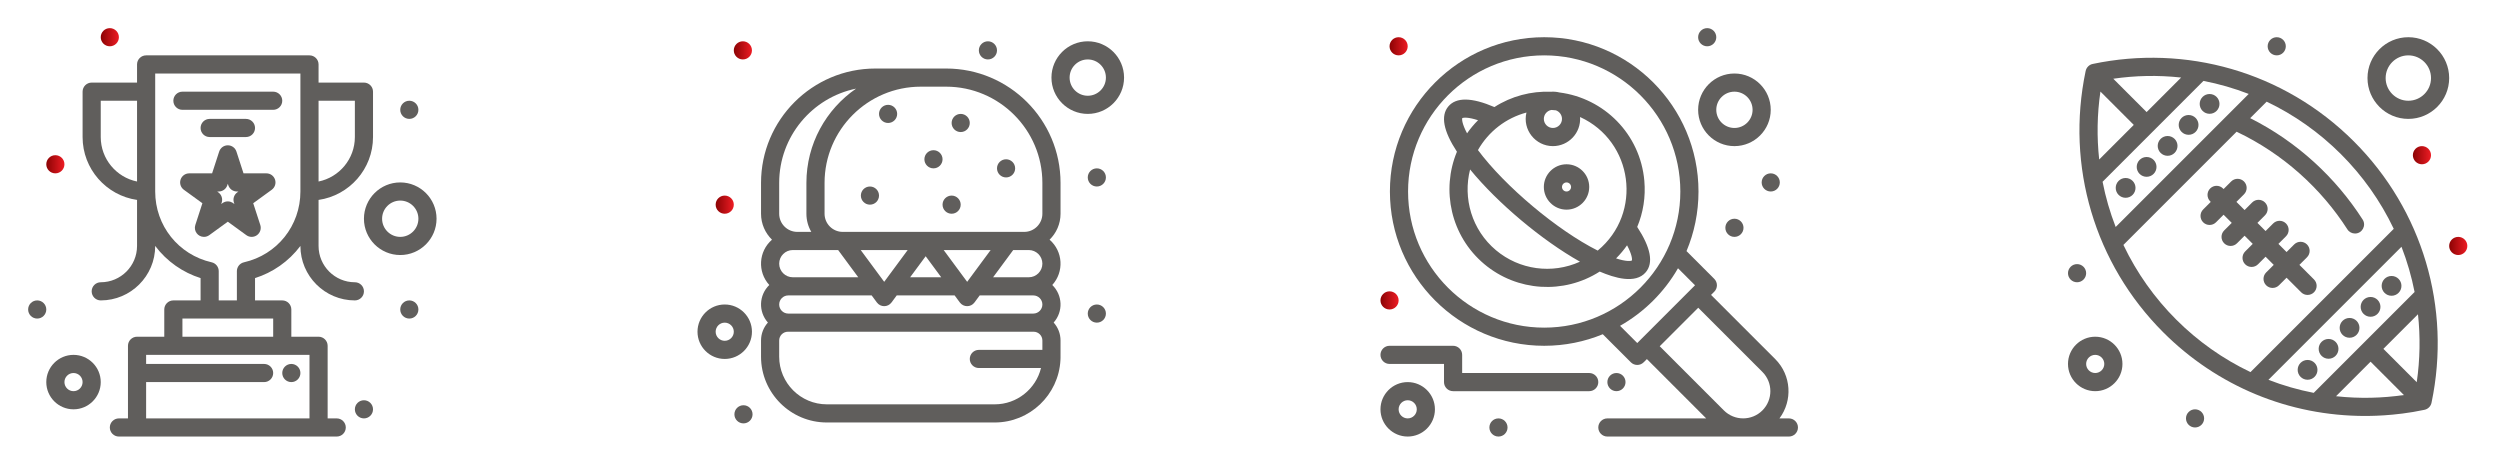 <svg width="538" height="100" viewBox="0 0 538 100" fill="none" xmlns="http://www.w3.org/2000/svg">
<path d="M506.572 30.451C491.392 15.271 470.231 9.588 450.38 13.755C449.644 13.889 448.992 14.476 448.826 15.306C444.533 35.748 450.773 56.753 465.521 71.502C477.138 83.118 492.584 89.515 509.015 89.516C509.449 89.492 515.091 89.617 521.731 88.194C522.498 88.045 523.127 87.418 523.267 86.647C527.561 66.206 521.321 45.2 506.572 30.451ZM512.906 75.073L520.348 67.631C520.874 72.442 520.796 77.35 520.082 82.25L512.906 75.073ZM488.169 81.738L516.8 53.106C518.025 56.26 518.969 59.515 519.619 62.836L497.911 84.544C494.573 83.896 491.315 82.957 488.169 81.738ZM455.293 48.847C454.069 45.694 453.125 42.439 452.475 39.117L474.183 17.409C477.521 18.057 480.779 18.996 483.925 20.215L455.293 48.847ZM452.012 19.703L459.188 26.88L451.746 34.322C451.22 29.512 451.298 24.603 452.012 19.703ZM469.381 16.686L461.95 24.118L454.777 16.944C459.474 16.265 464.313 16.138 469.381 16.686ZM456.958 52.707L481.318 28.347C491.366 33.112 499.552 40.617 505.153 49.355C505.526 49.937 506.156 50.254 506.799 50.254C508.324 50.254 509.281 48.555 508.442 47.247C502.673 38.248 494.36 30.509 484.239 25.426L487.786 21.879C499.627 27.507 509.412 37.203 515.136 49.246L484.308 80.075C472.468 74.447 462.682 64.75 456.958 52.707ZM502.713 85.267L510.144 77.835L517.317 85.009C512.663 85.682 507.827 85.82 502.713 85.267Z" fill="#605E5C"/>
<path d="M483.159 56.876C483.922 57.638 485.159 57.638 485.921 56.876L487.552 55.245L489.308 57L487.677 58.631C486.915 59.394 486.915 60.631 487.677 61.394C488.44 62.156 489.677 62.156 490.44 61.394L492.071 59.763L495.208 62.9C495.971 63.662 497.207 63.662 497.97 62.9C498.733 62.137 498.733 60.9 497.97 60.137L494.833 57L496.464 55.369C497.227 54.607 497.227 53.37 496.464 52.607C495.701 51.844 494.465 51.844 493.702 52.607L492.071 54.238L490.315 52.482L491.946 50.851C492.709 50.088 492.709 48.852 491.946 48.089C491.183 47.326 489.947 47.326 489.184 48.089L487.552 49.72L485.797 47.964L487.428 46.333C488.19 45.57 488.19 44.334 487.428 43.571C486.665 42.808 485.428 42.808 484.665 43.571L483.034 45.202L481.278 43.446L482.91 41.815C483.672 41.052 483.672 39.815 482.91 39.053C482.147 38.29 480.91 38.29 480.147 39.053L478.516 40.684L478.391 40.559C477.628 39.796 476.392 39.796 475.629 40.559C474.866 41.321 474.866 42.558 475.629 43.321L475.754 43.446L474.123 45.077C473.36 45.84 473.36 47.076 474.123 47.839C474.885 48.602 476.122 48.602 476.885 47.839L478.516 46.208L480.272 47.964L478.641 49.595C477.878 50.358 477.878 51.594 478.641 52.357C479.404 53.12 480.64 53.12 481.403 52.357L483.034 50.726L484.79 52.482L483.159 54.113C482.396 54.876 482.396 56.113 483.159 56.876Z" fill="#605E5C"/>
<path d="M475.504 24.491C476.68 24.491 477.634 23.538 477.634 22.361C477.634 21.185 476.68 20.231 475.504 20.231C474.328 20.231 473.374 21.185 473.374 22.361C473.374 23.538 474.328 24.491 475.504 24.491Z" fill="#605E5C"/>
<path d="M470.986 29.009C472.163 29.009 473.116 28.056 473.116 26.879C473.116 25.703 472.163 24.75 470.986 24.75C469.81 24.75 468.856 25.703 468.856 26.879C468.856 28.056 469.81 29.009 470.986 29.009Z" fill="#605E5C"/>
<path d="M466.469 33.528C467.645 33.528 468.599 32.574 468.599 31.398C468.599 30.222 467.645 29.268 466.469 29.268C465.292 29.268 464.339 30.222 464.339 31.398C464.339 32.574 465.292 33.528 466.469 33.528Z" fill="#605E5C"/>
<path d="M461.95 38.046C463.127 38.046 464.08 37.092 464.08 35.916C464.08 34.74 463.127 33.786 461.95 33.786C460.774 33.786 459.82 34.74 459.82 35.916C459.82 37.092 460.774 38.046 461.95 38.046Z" fill="#605E5C"/>
<path d="M457.432 42.564C458.608 42.564 459.562 41.61 459.562 40.434C459.562 39.258 458.608 38.304 457.432 38.304C456.255 38.304 455.302 39.258 455.302 40.434C455.302 41.61 456.255 42.564 457.432 42.564Z" fill="#605E5C"/>
<path d="M514.662 63.649C515.838 63.649 516.792 62.695 516.792 61.519C516.792 60.343 515.838 59.389 514.662 59.389C513.486 59.389 512.532 60.343 512.532 61.519C512.532 62.695 513.486 63.649 514.662 63.649Z" fill="#605E5C"/>
<path d="M510.144 68.167C511.32 68.167 512.273 67.213 512.273 66.037C512.273 64.861 511.32 63.907 510.144 63.907C508.967 63.907 508.014 64.861 508.014 66.037C508.014 67.213 508.967 68.167 510.144 68.167Z" fill="#605E5C"/>
<path d="M505.626 72.685C506.802 72.685 507.756 71.731 507.756 70.555C507.756 69.379 506.802 68.425 505.626 68.425C504.45 68.425 503.496 69.379 503.496 70.555C503.496 71.731 504.45 72.685 505.626 72.685Z" fill="#605E5C"/>
<path d="M501.107 77.203C502.284 77.203 503.237 76.249 503.237 75.073C503.237 73.897 502.284 72.943 501.107 72.943C499.931 72.943 498.978 73.897 498.978 75.073C498.978 76.249 499.931 77.203 501.107 77.203Z" fill="#605E5C"/>
<path d="M496.589 81.722C497.765 81.722 498.719 80.768 498.719 79.592C498.719 78.415 497.765 77.462 496.589 77.462C495.413 77.462 494.459 78.415 494.459 79.592C494.459 80.768 495.413 81.722 496.589 81.722Z" fill="#605E5C"/>
<path d="M450.891 72.461C447.66 72.461 445.031 75.09 445.031 78.32C445.031 81.551 447.66 84.18 450.891 84.18C454.121 84.18 456.75 81.551 456.75 78.32C456.75 75.09 454.121 72.461 450.891 72.461ZM450.891 80.273C449.814 80.273 448.938 79.397 448.938 78.32C448.938 77.243 449.814 76.367 450.891 76.367C451.968 76.367 452.844 77.243 452.844 78.32C452.844 79.397 451.968 80.273 450.891 80.273Z" fill="#605E5C"/>
<path d="M518.273 25.586C523.12 25.586 527.062 21.643 527.062 16.797C527.062 11.951 523.12 8.008 518.273 8.008C513.427 8.008 509.484 11.951 509.484 16.797C509.484 21.643 513.427 25.586 518.273 25.586ZM518.273 11.914C520.966 11.914 523.156 14.104 523.156 16.797C523.156 19.489 520.966 21.68 518.273 21.68C515.581 21.68 513.391 19.489 513.391 16.797C513.391 14.104 515.581 11.914 518.273 11.914Z" fill="#605E5C"/>
<path d="M472.375 91.992C473.454 91.992 474.328 91.118 474.328 90.039C474.328 88.96 473.454 88.086 472.375 88.086C471.296 88.086 470.422 88.96 470.422 90.039C470.422 91.118 471.296 91.992 472.375 91.992Z" fill="#605E5C"/>
<path d="M446.984 60.742C448.063 60.742 448.938 59.868 448.938 58.789C448.938 57.71 448.063 56.836 446.984 56.836C445.906 56.836 445.031 57.71 445.031 58.789C445.031 59.868 445.906 60.742 446.984 60.742Z" fill="#605E5C"/>
<path d="M489.953 11.914C491.032 11.914 491.906 11.04 491.906 9.961C491.906 8.882 491.032 8.008 489.953 8.008C488.874 8.008 488 8.882 488 9.961C488 11.04 488.874 11.914 489.953 11.914Z" fill="#605E5C"/>
<path d="M521.203 35.352C522.282 35.352 523.156 34.477 523.156 33.398C523.156 32.32 522.282 31.445 521.203 31.445C520.124 31.445 519.25 32.32 519.25 33.398C519.25 34.477 520.124 35.352 521.203 35.352Z" fill="url(#paint0_linear_8508_11919)"/>
<path d="M529.016 54.883C530.094 54.883 530.969 54.008 530.969 52.93C530.969 51.851 530.094 50.977 529.016 50.977C527.937 50.977 527.062 51.851 527.062 52.93C527.062 54.008 527.937 54.883 529.016 54.883Z" fill="url(#paint1_linear_8508_11919)"/>
<path d="M72.461 90.039H70.508V74.414C70.508 73.335 69.633 72.461 68.555 72.461H62.695V66.602C62.695 65.523 61.821 64.648 60.742 64.648H54.883V59.846C58.641 58.661 62.123 56.294 64.648 52.926V52.93C64.648 59.391 69.906 64.648 76.367 64.648C77.446 64.648 78.32 63.774 78.32 62.695C78.32 61.617 77.446 60.742 76.367 60.742C72.059 60.742 68.555 57.237 68.555 52.93V43.022C75.171 42.071 80.273 36.368 80.273 29.492V19.727C80.273 18.648 79.399 17.773 78.32 17.773H68.555V13.867C68.555 12.789 67.68 11.914 66.602 11.914H31.445C30.367 11.914 29.492 12.789 29.492 13.867V17.773H19.727C18.648 17.773 17.773 18.648 17.773 19.727V29.492C17.773 36.368 22.876 42.072 29.492 43.022V52.93C29.492 57.237 25.988 60.742 21.68 60.742C20.601 60.742 19.727 61.617 19.727 62.695C19.727 63.774 20.601 64.648 21.68 64.648C28.141 64.648 33.398 59.391 33.398 52.93V52.926C35.923 56.294 39.405 58.661 43.164 59.846V64.648H37.305C36.226 64.648 35.352 65.523 35.352 66.602V72.461H29.492C28.413 72.461 27.539 73.335 27.539 74.414V90.039H25.586C24.507 90.039 23.633 90.914 23.633 91.992C23.633 93.071 24.507 93.945 25.586 93.945H72.461C73.54 93.945 74.414 93.071 74.414 91.992C74.414 90.914 73.54 90.039 72.461 90.039ZM76.367 21.68V29.492C76.367 34.208 73.007 38.154 68.555 39.062V21.68H76.367ZM21.68 29.492V21.68H29.492V39.062C25.04 38.154 21.68 34.208 21.68 29.492ZM45.549 56.448C38.395 54.824 33.398 48.559 33.398 41.211C33.398 37.981 33.398 19.561 33.398 15.82H64.648V41.211C64.648 48.559 59.652 54.824 52.498 56.448C51.608 56.65 50.977 57.441 50.977 58.353V64.648H47.07V58.353C47.07 57.441 46.439 56.65 45.549 56.448ZM39.258 68.555H58.789V72.461H39.258V68.555ZM31.445 90.039V82.227H56.836C57.914 82.227 58.789 81.352 58.789 80.273C58.789 79.195 57.914 78.32 56.836 78.32H31.445V76.367H66.602V90.039H31.445Z" fill="#605E5C"/>
<path d="M58.789 23.633C59.868 23.633 60.742 22.758 60.742 21.68C60.742 20.601 59.868 19.727 58.789 19.727H39.258C38.179 19.727 37.305 20.601 37.305 21.68C37.305 22.758 38.179 23.633 39.258 23.633H58.789Z" fill="#605E5C"/>
<path d="M45.117 25.586C44.038 25.586 43.164 26.46 43.164 27.539C43.164 28.618 44.038 29.492 45.117 29.492H52.93C54.008 29.492 54.883 28.618 54.883 27.539C54.883 26.46 54.008 25.586 52.93 25.586H45.117Z" fill="#605E5C"/>
<path d="M53.01 50.604C53.695 51.101 54.622 51.101 55.306 50.604C55.991 50.106 56.277 49.225 56.016 48.42L54.493 43.734L58.479 40.838C59.164 40.34 59.45 39.459 59.189 38.654C58.927 37.849 58.177 37.305 57.331 37.305H52.404L50.882 32.619C50.62 31.814 49.87 31.269 49.024 31.269C48.178 31.269 47.428 31.814 47.166 32.619L45.644 37.305H40.717C39.871 37.305 39.121 37.85 38.859 38.654C38.598 39.459 38.884 40.341 39.569 40.838L43.555 43.734L42.033 48.42C41.621 49.689 42.572 50.977 43.89 50.977C44.293 50.977 44.696 50.852 45.038 50.604L49.024 47.708L53.01 50.604ZM47.605 43.91L47.709 43.592C47.97 42.787 47.684 41.905 46.999 41.408L46.728 41.211H47.063C47.91 41.211 48.659 40.666 48.921 39.861L49.024 39.543L49.128 39.861C49.389 40.666 50.139 41.211 50.986 41.211H51.321L51.049 41.408C50.365 41.905 50.078 42.787 50.34 43.592L50.443 43.91C50.287 43.823 49.841 43.34 49.024 43.34C48.621 43.34 48.218 43.465 47.876 43.713L47.605 43.91Z" fill="#605E5C"/>
<path d="M15.82 76.367C12.589 76.367 9.961 78.996 9.961 82.227C9.961 85.457 12.589 88.086 15.82 88.086C19.051 88.086 21.68 85.457 21.68 82.227C21.68 78.996 19.051 76.367 15.82 76.367ZM15.82 84.18C14.743 84.18 13.867 83.303 13.867 82.227C13.867 81.15 14.743 80.273 15.82 80.273C16.897 80.273 17.773 81.15 17.773 82.227C17.773 83.303 16.897 84.18 15.82 84.18Z" fill="#605E5C"/>
<path d="M86.133 39.258C81.825 39.258 78.32 42.763 78.32 47.07C78.32 51.378 81.825 54.883 86.133 54.883C90.441 54.883 93.945 51.378 93.945 47.07C93.945 42.763 90.441 39.258 86.133 39.258ZM86.133 50.977C83.979 50.977 82.227 49.224 82.227 47.07C82.227 44.916 83.979 43.164 86.133 43.164C88.287 43.164 90.039 44.916 90.039 47.07C90.039 49.224 88.287 50.977 86.133 50.977Z" fill="#605E5C"/>
<path d="M78.32 90.039C79.399 90.039 80.273 89.165 80.273 88.086C80.273 87.007 79.399 86.133 78.32 86.133C77.242 86.133 76.367 87.007 76.367 88.086C76.367 89.165 77.242 90.039 78.32 90.039Z" fill="#605E5C"/>
<path d="M62.695 82.227C63.774 82.227 64.648 81.352 64.648 80.273C64.648 79.195 63.774 78.32 62.695 78.32C61.617 78.32 60.742 79.195 60.742 80.273C60.742 81.352 61.617 82.227 62.695 82.227Z" fill="#605E5C"/>
<path d="M8.008 68.555C9.086 68.555 9.961 67.68 9.961 66.602C9.961 65.523 9.086 64.648 8.008 64.648C6.929 64.648 6.055 65.523 6.055 66.602C6.055 67.68 6.929 68.555 8.008 68.555Z" fill="#605E5C"/>
<path d="M11.914 37.305C12.993 37.305 13.867 36.43 13.867 35.352C13.867 34.273 12.993 33.398 11.914 33.398C10.835 33.398 9.961 34.273 9.961 35.352C9.961 36.43 10.835 37.305 11.914 37.305Z" fill="url(#paint2_linear_8508_11919)"/>
<path d="M23.633 9.961C24.712 9.961 25.586 9.086 25.586 8.008C25.586 6.929 24.712 6.055 23.633 6.055C22.554 6.055 21.68 6.929 21.68 8.008C21.68 9.086 22.554 9.961 23.633 9.961Z" fill="url(#paint3_linear_8508_11919)"/>
<path d="M88.086 25.586C89.165 25.586 90.039 24.712 90.039 23.633C90.039 22.554 89.165 21.68 88.086 21.68C87.007 21.68 86.133 22.554 86.133 23.633C86.133 24.712 87.007 25.586 88.086 25.586Z" fill="#605E5C"/>
<path d="M88.086 68.555C89.165 68.555 90.039 67.68 90.039 66.602C90.039 65.523 89.165 64.648 88.086 64.648C87.007 64.648 86.133 65.523 86.133 66.602C86.133 67.68 87.007 68.555 88.086 68.555Z" fill="#605E5C"/>
<path d="M203.617 14.746H188.383C174.813 14.746 163.774 25.786 163.774 39.355V45.996C163.774 48.183 164.678 50.161 166.13 51.581C163.221 54.111 162.979 58.501 165.55 61.331C163.305 63.516 163.168 67.066 165.253 69.413C164.334 70.439 163.774 71.792 163.774 73.275V76.758C163.774 84.566 170.126 90.918 177.934 90.918H214.067C221.62 90.918 227.81 84.973 228.206 77.516C228.236 77.299 228.22 77.704 228.227 73.275C228.227 71.792 227.667 70.439 226.748 69.413C228.836 67.062 228.692 63.512 226.45 61.331C229.025 58.496 228.775 54.107 225.87 51.581C227.322 50.161 228.227 48.183 228.227 45.996V39.355C228.227 25.786 217.187 14.746 203.617 14.746ZM167.68 39.355C167.68 29.361 174.798 20.998 184.232 19.071C177.779 23.512 173.539 30.947 173.539 39.355V45.996C173.539 47.419 173.923 48.752 174.59 49.902H171.586C169.432 49.902 167.68 48.15 167.68 45.996V39.355ZM222.367 63.574C223.444 63.574 224.32 64.45 224.32 65.527C224.32 66.604 223.444 67.481 222.367 67.481H169.633C168.556 67.481 167.68 66.604 167.68 65.527C167.68 64.45 168.556 63.574 169.633 63.574H187.584L188.708 65.096C189.488 66.151 191.069 66.151 191.85 65.096L192.974 63.574H205.438L206.562 65.096C207.342 66.151 208.924 66.151 209.704 65.096L210.828 63.574H221.391H222.367ZM195.861 59.668L199.206 55.142L202.551 59.668H195.861ZM208.133 60.649L203.078 53.809H213.188L208.133 60.649ZM190.279 60.649L185.224 53.809H195.334L190.279 60.649ZM180.367 53.809L184.697 59.668H170.61C168.994 59.668 167.68 58.354 167.68 56.738C167.68 55.123 168.994 53.809 170.61 53.809H180.367ZM214.067 87.012H177.934C172.28 87.012 167.68 82.412 167.68 76.758V73.275C167.68 72.234 168.527 71.387 169.568 71.387H222.433C223.474 71.387 224.321 72.234 224.321 73.275V75.293H210.649C209.57 75.293 208.696 76.168 208.696 77.246C208.696 78.325 209.57 79.199 210.649 79.199H224.025C222.926 83.678 218.879 87.012 214.067 87.012ZM221.391 53.809C223.006 53.809 224.32 55.123 224.32 56.738C224.32 58.354 223.006 59.668 221.391 59.668H213.715L218.045 53.809H220.414H221.391ZM224.32 45.996C224.32 48.15 222.568 49.902 220.414 49.902C207.633 49.902 193.054 49.902 181.352 49.902C179.198 49.902 177.445 48.15 177.445 45.996V39.355C177.445 27.94 186.733 18.652 198.149 18.652H203.617C215.033 18.652 224.32 27.94 224.32 39.355V45.996Z" fill="#605E5C"/>
<path d="M161.82 71.387C161.82 68.156 159.192 65.527 155.961 65.527C152.73 65.527 150.102 68.156 150.102 71.387C150.102 74.618 152.73 77.246 155.961 77.246C159.192 77.246 161.82 74.618 161.82 71.387ZM155.961 73.34C154.884 73.34 154.008 72.464 154.008 71.387C154.008 70.31 154.884 69.434 155.961 69.434C157.038 69.434 157.914 70.31 157.914 71.387C157.914 72.464 157.038 73.34 155.961 73.34Z" fill="#605E5C"/>
<path d="M234.086 8.887C229.778 8.887 226.273 12.391 226.273 16.699C226.273 21.007 229.778 24.512 234.086 24.512C238.394 24.512 241.898 21.007 241.898 16.699C241.898 12.391 238.394 8.887 234.086 8.887ZM234.086 20.605C231.932 20.605 230.18 18.853 230.18 16.699C230.18 14.545 231.932 12.793 234.086 12.793C236.24 12.793 237.992 14.545 237.992 16.699C237.992 18.853 236.24 20.605 234.086 20.605Z" fill="#605E5C"/>
<path d="M212.602 12.793C213.68 12.793 214.555 11.918 214.555 10.84C214.555 9.761 213.68 8.887 212.602 8.887C211.523 8.887 210.648 9.761 210.648 10.84C210.648 11.918 211.523 12.793 212.602 12.793Z" fill="#605E5C"/>
<path d="M216.508 38.184C217.586 38.184 218.461 37.309 218.461 36.23C218.461 35.152 217.586 34.277 216.508 34.277C215.429 34.277 214.555 35.152 214.555 36.23C214.555 37.309 215.429 38.184 216.508 38.184Z" fill="#605E5C"/>
<path d="M206.742 28.418C207.821 28.418 208.695 27.544 208.695 26.465C208.695 25.386 207.821 24.512 206.742 24.512C205.664 24.512 204.789 25.386 204.789 26.465C204.789 27.544 205.664 28.418 206.742 28.418Z" fill="#605E5C"/>
<path d="M187.211 44.043C188.29 44.043 189.164 43.169 189.164 42.09C189.164 41.011 188.29 40.137 187.211 40.137C186.132 40.137 185.258 41.011 185.258 42.09C185.258 43.169 186.132 44.043 187.211 44.043Z" fill="#605E5C"/>
<path d="M204.789 45.996C205.868 45.996 206.742 45.122 206.742 44.043C206.742 42.964 205.868 42.09 204.789 42.09C203.71 42.09 202.836 42.964 202.836 44.043C202.836 45.122 203.71 45.996 204.789 45.996Z" fill="#605E5C"/>
<path d="M200.883 36.23C201.961 36.23 202.836 35.356 202.836 34.277C202.836 33.199 201.961 32.324 200.883 32.324C199.804 32.324 198.93 33.199 198.93 34.277C198.93 35.356 199.804 36.23 200.883 36.23Z" fill="#605E5C"/>
<path d="M191.117 26.465C192.196 26.465 193.07 25.59 193.07 24.512C193.07 23.433 192.196 22.559 191.117 22.559C190.039 22.559 189.164 23.433 189.164 24.512C189.164 25.59 190.039 26.465 191.117 26.465Z" fill="#605E5C"/>
<path d="M236.039 40.137C237.118 40.137 237.992 39.262 237.992 38.184C237.992 37.105 237.118 36.23 236.039 36.23C234.96 36.23 234.086 37.105 234.086 38.184C234.086 39.262 234.96 40.137 236.039 40.137Z" fill="#605E5C"/>
<path d="M236.039 69.434C237.118 69.434 237.992 68.559 237.992 67.481C237.992 66.402 237.118 65.527 236.039 65.527C234.96 65.527 234.086 66.402 234.086 67.481C234.086 68.559 234.96 69.434 236.039 69.434Z" fill="#605E5C"/>
<path d="M159.997 91.113C161.076 91.113 161.95 90.239 161.95 89.16C161.95 88.082 161.076 87.207 159.997 87.207C158.918 87.207 158.044 88.082 158.044 89.16C158.044 90.239 158.918 91.113 159.997 91.113Z" fill="#605E5C"/>
<path d="M155.961 45.996C157.04 45.996 157.914 45.122 157.914 44.043C157.914 42.964 157.04 42.09 155.961 42.09C154.882 42.09 154.008 42.964 154.008 44.043C154.008 45.122 154.882 45.996 155.961 45.996Z" fill="url(#paint4_linear_8508_11919)"/>
<path d="M159.867 12.793C160.946 12.793 161.82 11.918 161.82 10.84C161.82 9.761 160.946 8.887 159.867 8.887C158.789 8.887 157.914 9.761 157.914 10.84C157.914 11.918 158.789 12.793 159.867 12.793Z" fill="url(#paint5_linear_8508_11919)"/>
<path d="M354.176 58.575C355.865 56.562 355.243 53.289 352.328 48.837C353.626 45.739 354.162 42.353 353.862 38.912C352.979 28.814 345.166 21.124 335.592 19.898C334.953 19.74 334.351 19.699 333.751 19.744C329.529 19.579 325.281 20.678 321.596 23.04C316.703 20.939 313.369 20.892 311.679 22.906C309.988 24.92 310.613 28.196 313.531 32.651C310.095 40.906 312.216 50.791 319.418 56.836C326.455 62.743 336.533 63.391 344.259 58.441C347.399 59.789 351.97 61.202 354.176 58.575ZM343.828 53.926C335.111 49.542 323.884 40.118 318.054 32.295C320.35 28.256 324.12 25.389 328.491 24.218C327.604 27.908 330.414 31.445 334.187 31.445C337.529 31.445 340.266 28.617 340.031 25.181C351.45 30.394 353.602 45.837 343.828 53.926ZM334.826 23.742C335.59 24.008 336.14 24.733 336.14 25.586C336.14 26.663 335.264 27.539 334.187 27.539C333.11 27.539 332.234 26.663 332.234 25.586C332.234 24.618 332.942 23.815 333.867 23.661C334.188 23.679 334.508 23.706 334.826 23.742ZM314.676 25.422C314.945 25.278 315.974 25.188 318.076 25.874C317.172 26.779 316.409 27.698 315.712 28.692C314.671 26.741 314.581 25.711 314.676 25.422ZM321.929 53.844C316.726 49.477 314.781 42.648 316.364 36.469C322.3 43.722 331.829 51.722 340.01 56.315C333.997 59.048 326.963 58.069 321.929 53.844ZM347.779 55.607C348.681 54.704 349.444 53.785 350.144 52.79C351.184 54.741 351.274 55.77 351.179 56.059C350.91 56.204 349.881 56.294 347.779 55.607Z" fill="#605E5C"/>
<path d="M384.969 90.039H382.936C385.808 86.216 385.507 80.751 382.031 77.274L368.22 63.464L368.911 62.773C369.673 62.011 369.673 60.774 368.911 60.011L362.937 54.038C364.597 50.089 365.516 45.755 365.516 41.211C365.516 22.903 350.621 8.008 332.312 8.008C314.004 8.008 299.109 22.903 299.109 41.211C299.109 59.519 314.004 74.414 332.312 74.414C336.773 74.414 341.029 73.528 344.918 71.926L350.957 77.965C351.719 78.727 352.956 78.728 353.719 77.965L354.41 77.274L367.174 90.039H345.906C344.828 90.039 343.953 90.914 343.953 91.992C343.953 93.071 344.828 93.945 345.906 93.945H384.969C386.047 93.945 386.922 93.071 386.922 91.992C386.922 90.914 386.047 90.039 384.969 90.039ZM303.016 41.211C303.016 25.057 316.158 11.914 332.312 11.914C348.467 11.914 361.609 25.057 361.609 41.211C361.609 57.365 348.467 70.508 332.312 70.508C316.158 70.508 303.016 57.365 303.016 41.211ZM348.633 70.117C353.815 67.18 358.135 62.891 361.106 57.731L364.768 61.392C363.216 62.944 353.657 72.503 352.338 73.822L348.633 70.117ZM365.458 66.226L379.268 80.037C381.553 82.321 381.553 86.038 379.268 88.323C376.984 90.607 373.267 90.607 370.982 88.323L357.172 74.512L365.458 66.226Z" fill="#605E5C"/>
<path d="M332.234 40.234C332.234 42.927 334.425 45.117 337.117 45.117C339.81 45.117 342 42.927 342 40.234C342 37.542 339.81 35.352 337.117 35.352C334.425 35.352 332.234 37.542 332.234 40.234ZM338.094 40.234C338.094 40.773 337.656 41.211 337.117 41.211C336.579 41.211 336.141 40.773 336.141 40.234C336.141 39.696 336.579 39.258 337.117 39.258C337.656 39.258 338.094 39.696 338.094 40.234Z" fill="#605E5C"/>
<path d="M342 80.273H314.656V76.367C314.656 75.289 313.782 74.414 312.703 74.414H299.031C297.953 74.414 297.078 75.289 297.078 76.367C297.078 77.446 297.953 78.32 299.031 78.32H310.75V82.227C310.75 83.305 311.624 84.18 312.703 84.18H342C343.079 84.18 343.953 83.305 343.953 82.227C343.953 81.148 343.079 80.273 342 80.273Z" fill="#605E5C"/>
<path d="M373.25 31.445C377.558 31.445 381.062 27.941 381.062 23.633C381.062 19.325 377.558 15.82 373.25 15.82C368.942 15.82 365.438 19.325 365.438 23.633C365.438 27.941 368.942 31.445 373.25 31.445ZM373.25 19.727C375.404 19.727 377.156 21.479 377.156 23.633C377.156 25.787 375.404 27.539 373.25 27.539C371.096 27.539 369.344 25.787 369.344 23.633C369.344 21.479 371.096 19.727 373.25 19.727Z" fill="#605E5C"/>
<path d="M302.938 82.227C299.707 82.227 297.078 84.855 297.078 88.086C297.078 91.317 299.707 93.945 302.938 93.945C306.168 93.945 308.797 91.317 308.797 88.086C308.797 84.855 306.168 82.227 302.938 82.227ZM302.938 90.039C301.861 90.039 300.984 89.163 300.984 88.086C300.984 87.009 301.861 86.133 302.938 86.133C304.014 86.133 304.891 87.009 304.891 88.086C304.891 89.163 304.014 90.039 302.938 90.039Z" fill="#605E5C"/>
<path d="M367.391 9.961C368.469 9.961 369.344 9.086 369.344 8.008C369.344 6.929 368.469 6.055 367.391 6.055C366.312 6.055 365.438 6.929 365.438 8.008C365.438 9.086 366.312 9.961 367.391 9.961Z" fill="#605E5C"/>
<path d="M381.062 41.211C382.141 41.211 383.016 40.337 383.016 39.258C383.016 38.179 382.141 37.305 381.062 37.305C379.984 37.305 379.109 38.179 379.109 39.258C379.109 40.337 379.984 41.211 381.062 41.211Z" fill="#605E5C"/>
<path d="M373.25 50.977C374.329 50.977 375.203 50.102 375.203 49.023C375.203 47.945 374.329 47.07 373.25 47.07C372.171 47.07 371.297 47.945 371.297 49.023C371.297 50.102 372.171 50.977 373.25 50.977Z" fill="#605E5C"/>
<path d="M347.859 84.18C348.938 84.18 349.812 83.305 349.812 82.227C349.812 81.148 348.938 80.273 347.859 80.273C346.781 80.273 345.906 81.148 345.906 82.227C345.906 83.305 346.781 84.18 347.859 84.18Z" fill="#605E5C"/>
<path d="M322.469 93.945C323.547 93.945 324.422 93.071 324.422 91.992C324.422 90.913 323.547 90.039 322.469 90.039C321.39 90.039 320.516 90.913 320.516 91.992C320.516 93.071 321.39 93.945 322.469 93.945Z" fill="#605E5C"/>
<path d="M299.031 66.602C300.11 66.602 300.984 65.727 300.984 64.648C300.984 63.57 300.11 62.695 299.031 62.695C297.953 62.695 297.078 63.57 297.078 64.648C297.078 65.727 297.953 66.602 299.031 66.602Z" fill="url(#paint6_linear_8508_11919)"/>
<path d="M300.984 11.914C302.063 11.914 302.938 11.04 302.938 9.961C302.938 8.882 302.063 8.008 300.984 8.008C299.906 8.008 299.031 8.882 299.031 9.961C299.031 11.04 299.906 11.914 300.984 11.914Z" fill="url(#paint7_linear_8508_11919)"/>
<defs>
<linearGradient id="paint0_linear_8508_11919" x1="519.249" y1="33.4" x2="523.156" y2="33.4" gradientUnits="userSpaceOnUse">
<stop stop-color="#8B0304"/>
<stop offset="1" stop-color="#ED1C24"/>
</linearGradient>
<linearGradient id="paint1_linear_8508_11919" x1="527.061" y1="52.931" x2="530.968" y2="52.931" gradientUnits="userSpaceOnUse">
<stop stop-color="#8B0304"/>
<stop offset="1" stop-color="#ED1C24"/>
</linearGradient>
<linearGradient id="paint2_linear_8508_11919" x1="9.96" y1="35.353" x2="13.867" y2="35.353" gradientUnits="userSpaceOnUse">
<stop stop-color="#8B0304"/>
<stop offset="1" stop-color="#ED1C24"/>
</linearGradient>
<linearGradient id="paint3_linear_8508_11919" x1="21.678" y1="8.01" x2="25.585" y2="8.01" gradientUnits="userSpaceOnUse">
<stop stop-color="#8B0304"/>
<stop offset="1" stop-color="#ED1C24"/>
</linearGradient>
<linearGradient id="paint4_linear_8508_11919" x1="154.007" y1="44.045" x2="157.914" y2="44.045" gradientUnits="userSpaceOnUse">
<stop stop-color="#8B0304"/>
<stop offset="1" stop-color="#ED1C24"/>
</linearGradient>
<linearGradient id="paint5_linear_8508_11919" x1="157.913" y1="10.842" x2="161.82" y2="10.842" gradientUnits="userSpaceOnUse">
<stop stop-color="#8B0304"/>
<stop offset="1" stop-color="#ED1C24"/>
</linearGradient>
<linearGradient id="paint6_linear_8508_11919" x1="297.077" y1="64.65" x2="300.984" y2="64.65" gradientUnits="userSpaceOnUse">
<stop stop-color="#8B0304"/>
<stop offset="1" stop-color="#ED1C24"/>
</linearGradient>
<linearGradient id="paint7_linear_8508_11919" x1="299.03" y1="9.963" x2="302.937" y2="9.963" gradientUnits="userSpaceOnUse">
<stop stop-color="#8B0304"/>
<stop offset="1" stop-color="#ED1C24"/>
</linearGradient>
</defs>
</svg>
